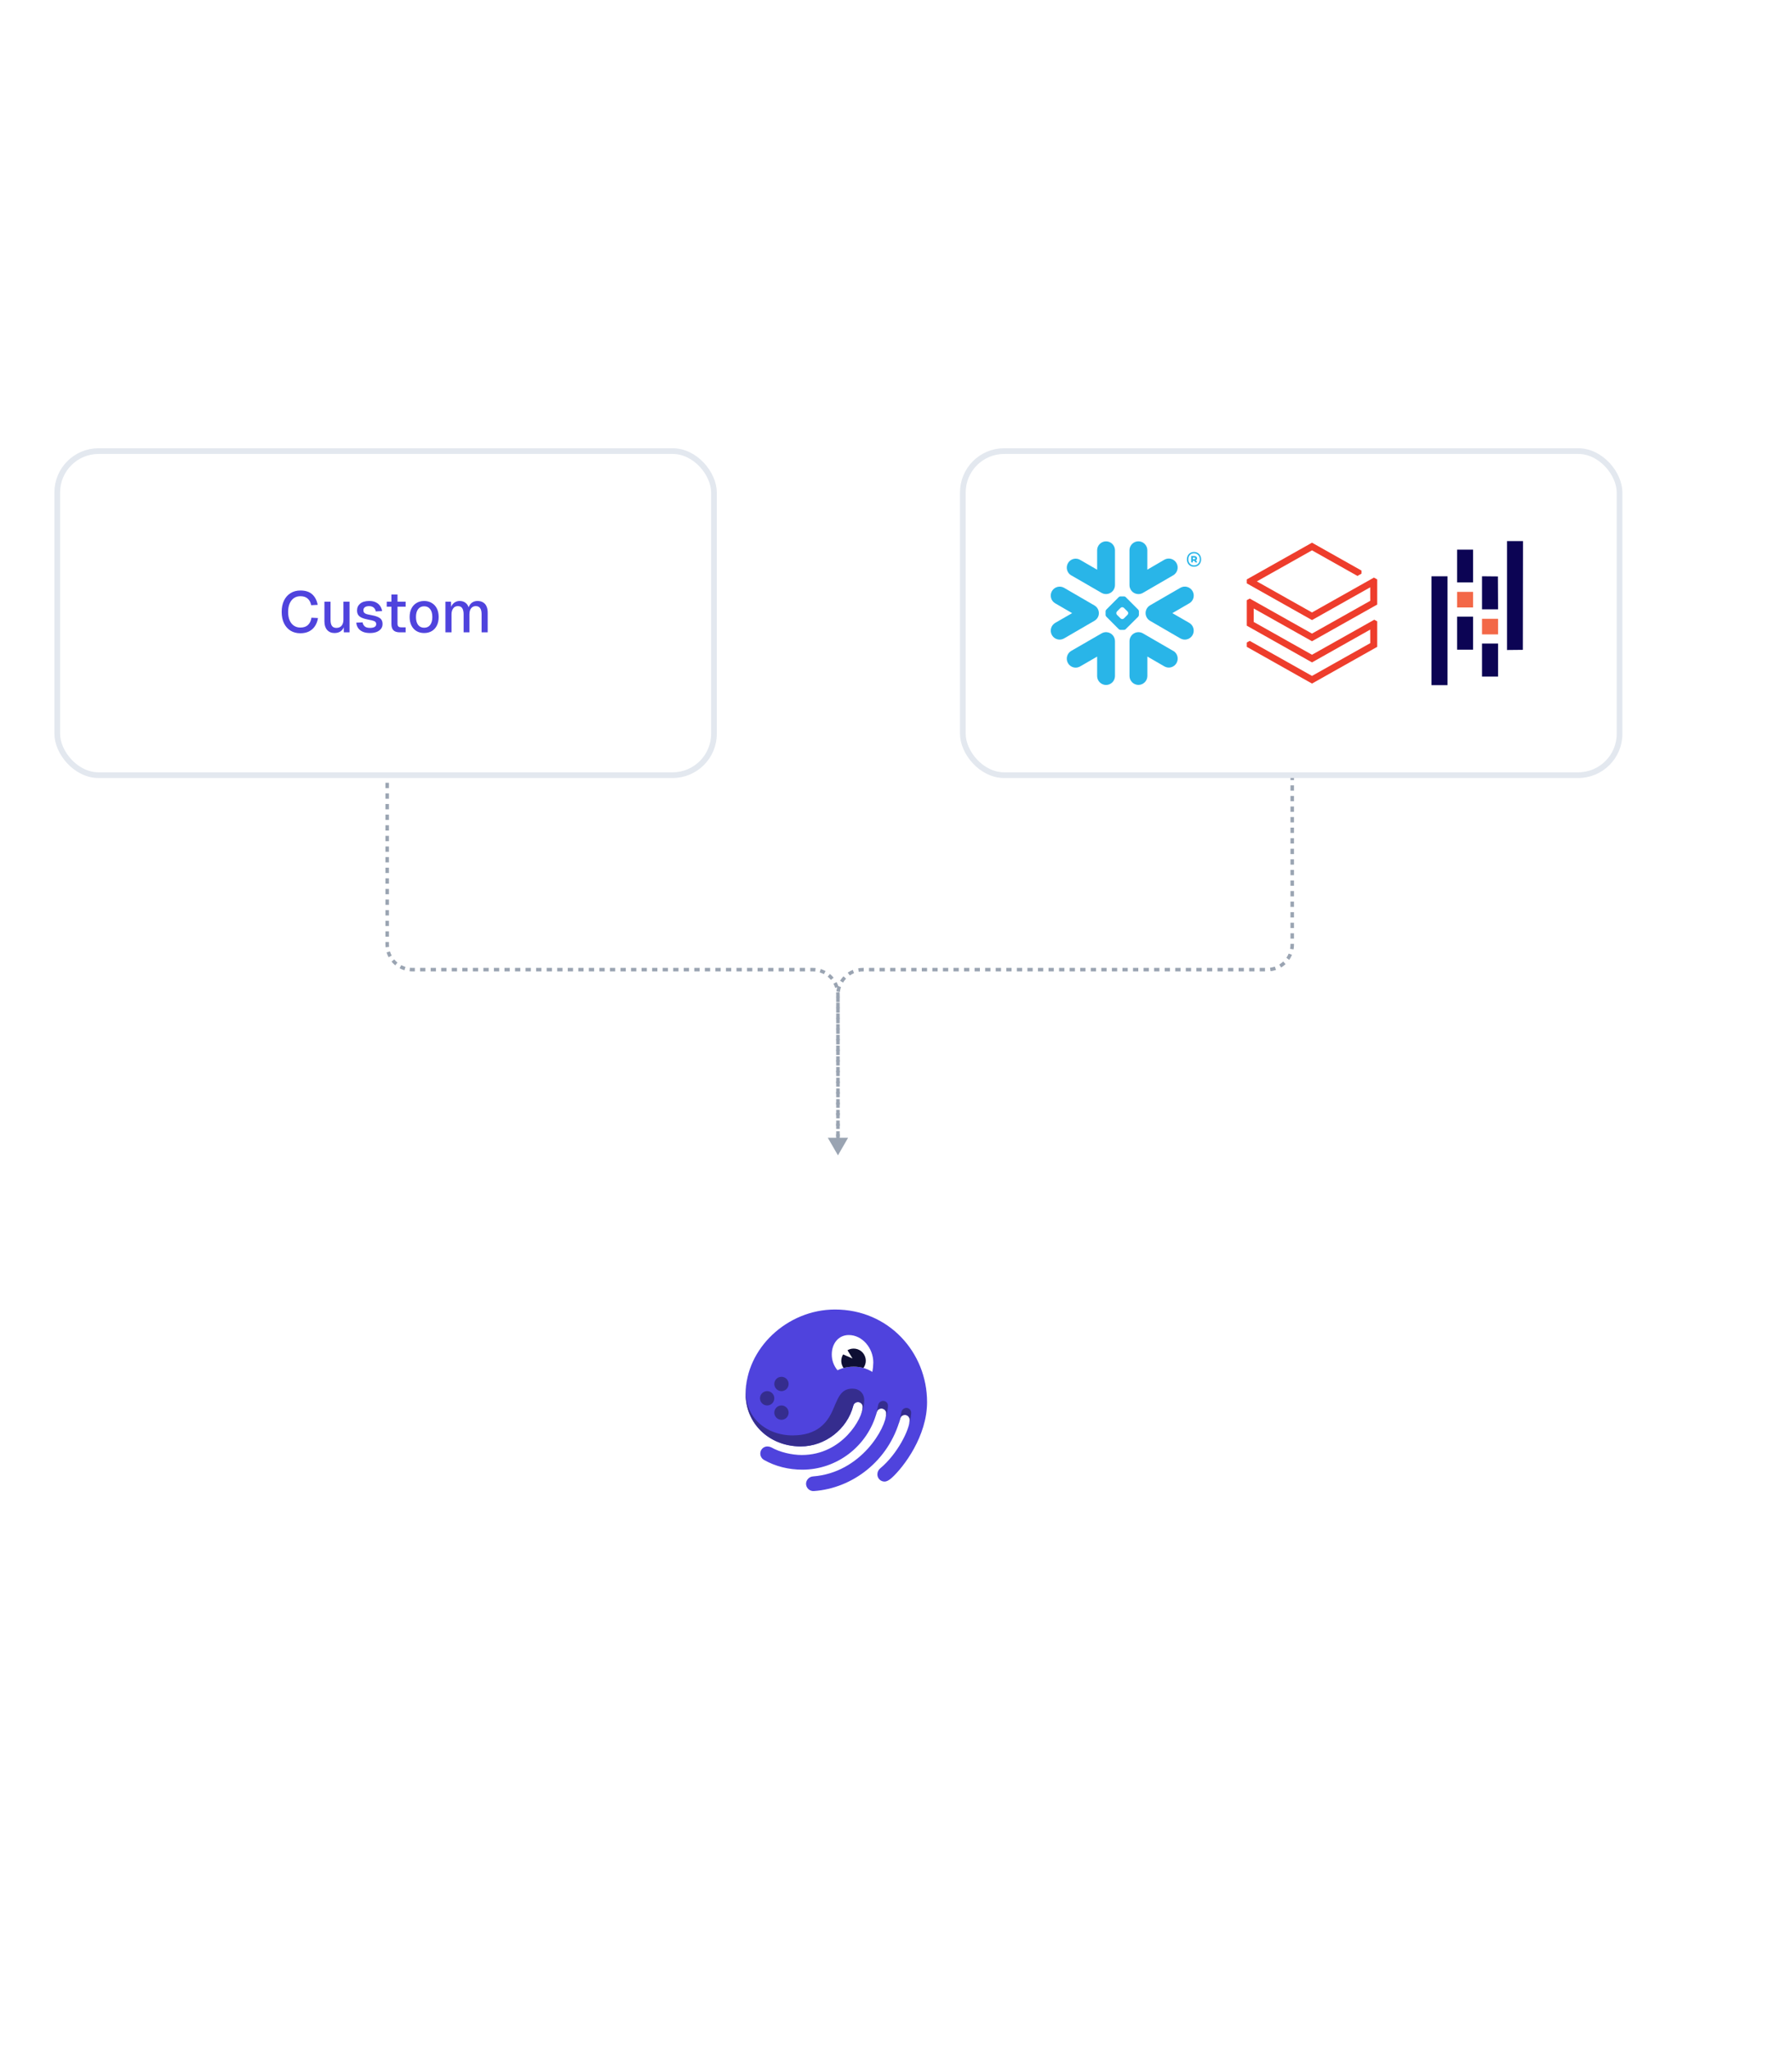 <svg width="560" height="640" viewBox="0 0 560 640" fill="none" xmlns="http://www.w3.org/2000/svg">
<path d="M403.82 242L403.82 295.037C403.82 299.353 400.322 302.852 396.006 302.852L269.674 302.852C265.358 302.852 261.859 306.35 261.859 310.666L261.859 360.851" stroke="#9AA4B2" stroke-width="1.1" stroke-dasharray="1.65 1.65"/>
<path d="M261.86 360.851L265.036 355.349L258.683 355.349L261.86 360.851ZM262.41 358.342L262.41 356.669L261.309 356.669L261.309 358.342L262.41 358.342ZM262.41 354.996L262.41 353.323L261.309 353.323L261.309 354.996L262.41 354.996ZM262.41 351.651L262.41 349.978L261.309 349.978L261.309 351.651L262.41 351.651ZM262.41 348.305L262.41 346.632L261.309 346.632L261.309 348.305L262.41 348.305ZM262.41 344.959L262.41 343.286L261.309 343.286L261.309 344.959L262.41 344.959ZM262.41 341.614L262.41 339.941L261.309 339.941L261.309 341.614L262.41 341.614ZM262.41 338.268L262.41 336.595L261.309 336.595L261.309 338.268L262.41 338.268ZM262.41 334.922L262.41 333.249L261.309 333.249L261.309 334.922L262.41 334.922ZM262.41 331.577L262.41 329.904L261.309 329.904L261.309 331.577L262.41 331.577ZM262.41 328.231L262.41 326.558L261.309 326.558L261.309 328.231L262.41 328.231ZM262.41 324.885L262.41 323.212L261.309 323.212L261.309 324.885L262.41 324.885ZM262.41 321.54L262.41 319.867L261.309 319.867L261.309 321.54L262.41 321.54ZM262.41 318.194L262.41 316.521L261.309 316.521L261.309 318.194L262.41 318.194ZM262.41 314.848L262.41 313.175L261.309 313.175L261.309 314.848L262.41 314.848ZM262.41 311.503L262.41 310.666L261.309 310.666L261.309 311.503L262.41 311.503ZM262.41 310.666C262.41 310.39 262.396 310.116 262.37 309.847L261.275 309.953C261.298 310.188 261.309 310.425 261.309 310.666L262.41 310.666ZM262.052 308.237C261.891 307.708 261.68 307.201 261.423 306.722L260.453 307.242C260.676 307.657 260.859 308.097 260.998 308.556L262.052 308.237ZM260.511 305.359C260.163 304.936 259.775 304.548 259.352 304.2L258.653 305.05C259.021 305.353 259.359 305.69 259.661 306.058L260.511 305.359ZM257.989 303.288C257.51 303.031 257.003 302.82 256.474 302.66L256.155 303.713C256.614 303.852 257.054 304.035 257.47 304.258L257.989 303.288ZM254.865 302.341C254.595 302.315 254.322 302.302 254.045 302.302L254.045 303.402C254.286 303.402 254.524 303.414 254.758 303.437L254.865 302.341ZM254.045 302.302L253.221 302.302L253.221 303.402L254.045 303.402L254.045 302.302ZM251.574 302.302L249.926 302.302L249.926 303.402L251.574 303.402L251.574 302.302ZM248.278 302.302L246.63 302.302L246.63 303.402L248.278 303.402L248.278 302.302ZM244.982 302.302L243.335 302.302L243.335 303.402L244.982 303.402L244.982 302.302ZM241.687 302.302L240.039 302.302L240.039 303.402L241.687 303.402L241.687 302.302ZM238.391 302.302L236.743 302.302L236.743 303.402L238.391 303.402L238.391 302.302ZM235.096 302.302L233.448 302.302L233.448 303.402L235.096 303.402L235.096 302.302ZM231.8 302.302L230.152 302.302L230.152 303.402L231.8 303.402L231.8 302.302ZM228.504 302.302L226.857 302.302L226.857 303.402L228.504 303.402L228.504 302.302ZM225.209 302.302L223.561 302.302L223.561 303.402L225.209 303.402L225.209 302.302ZM221.913 302.302L220.266 302.302L220.266 303.402L221.913 303.402L221.913 302.302ZM218.618 302.302L216.97 302.302L216.97 303.402L218.618 303.402L218.618 302.302ZM215.322 302.302L213.674 302.302L213.674 303.402L215.322 303.402L215.322 302.302ZM212.027 302.302L210.379 302.302L210.379 303.402L212.027 303.402L212.027 302.302ZM208.731 302.302L207.083 302.302L207.083 303.402L208.731 303.402L208.731 302.302ZM205.435 302.302L203.788 302.302L203.788 303.402L205.435 303.402L205.435 302.302ZM202.14 302.302L200.492 302.302L200.492 303.402L202.14 303.402L202.14 302.302ZM198.844 302.302L197.197 302.302L197.197 303.402L198.844 303.402L198.844 302.302ZM195.549 302.302L193.901 302.302L193.901 303.402L195.549 303.402L195.549 302.302ZM192.253 302.302L190.605 302.302L190.605 303.402L192.253 303.402L192.253 302.302ZM188.958 302.302L187.31 302.302L187.31 303.402L188.958 303.402L188.958 302.302ZM185.662 302.302L184.014 302.302L184.014 303.402L185.662 303.402L185.662 302.302ZM182.366 302.302L180.719 302.302L180.719 303.402L182.366 303.402L182.366 302.302ZM179.071 302.302L177.423 302.302L177.423 303.402L179.071 303.402L179.071 302.302ZM175.775 302.302L174.127 302.302L174.127 303.402L175.775 303.402L175.775 302.302ZM172.48 302.302L170.832 302.302L170.832 303.402L172.48 303.402L172.48 302.302ZM169.184 302.302L167.536 302.302L167.536 303.402L169.184 303.402L169.184 302.302ZM165.889 302.302L164.241 302.302L164.241 303.402L165.889 303.402L165.889 302.302ZM162.593 302.302L160.945 302.302L160.945 303.402L162.593 303.402L162.593 302.302ZM159.297 302.302L157.65 302.302L157.65 303.402L159.297 303.402L159.297 302.302ZM156.002 302.302L154.354 302.302L154.354 303.402L156.002 303.402L156.002 302.302ZM152.706 302.302L151.058 302.302L151.058 303.402L152.706 303.402L152.706 302.302ZM149.411 302.302L147.763 302.302L147.763 303.402L149.411 303.402L149.411 302.302ZM146.115 302.302L144.467 302.302L144.467 303.402L146.115 303.402L146.115 302.302ZM142.819 302.302L141.172 302.302L141.172 303.402L142.819 303.402L142.819 302.302ZM139.524 302.302L137.876 302.302L137.876 303.402L139.524 303.402L139.524 302.302ZM136.228 302.302L134.581 302.302L134.581 303.402L136.228 303.402L136.228 302.302ZM132.933 302.302L131.285 302.302L131.285 303.402L132.933 303.402L132.933 302.302ZM129.637 302.302L128.813 302.302L128.813 303.402L129.637 303.402L129.637 302.302ZM128.813 302.302C128.573 302.302 128.335 302.29 128.1 302.267L127.994 303.362C128.264 303.389 128.537 303.402 128.813 303.402L128.813 302.302ZM126.704 301.991C126.245 301.852 125.805 301.668 125.389 301.445L124.869 302.415C125.348 302.672 125.855 302.883 126.385 303.044L126.704 301.991ZM124.205 300.653C123.837 300.351 123.5 300.013 123.198 299.646L122.347 300.344C122.695 300.767 123.083 301.156 123.507 301.503L124.205 300.653ZM122.405 298.462C122.183 298.046 121.999 297.606 121.86 297.147L120.807 297.466C120.967 297.995 121.179 298.502 121.435 298.982L122.405 298.462ZM121.584 295.75C121.561 295.516 121.549 295.278 121.549 295.037L120.449 295.037C120.449 295.314 120.462 295.587 120.488 295.857L121.584 295.75ZM121.549 295.037L121.549 294.209L120.449 294.209L120.449 295.037L121.549 295.037ZM121.549 292.551L121.549 290.894L120.449 290.894L120.449 292.551L121.549 292.551ZM121.549 289.236L121.549 287.579L120.449 287.579L120.449 289.236L121.549 289.236ZM121.549 285.922L121.549 284.264L120.449 284.264L120.449 285.922L121.549 285.922ZM121.549 282.607L121.549 280.949L120.449 280.949L120.449 282.607L121.549 282.607ZM121.549 279.292L121.549 277.635L120.449 277.635L120.449 279.292L121.549 279.292ZM121.549 275.977L121.549 274.32L120.449 274.32L120.449 275.977L121.549 275.977ZM121.549 272.662L121.549 271.005L120.449 271.005L120.449 272.662L121.549 272.662ZM121.549 269.347L121.549 267.69L120.449 267.69L120.449 269.347L121.549 269.347ZM121.549 266.033L121.549 264.375L120.449 264.375L120.449 266.033L121.549 266.033ZM121.549 262.718L121.549 261.06L120.449 261.06L120.449 262.718L121.549 262.718ZM121.549 259.403L121.549 257.746L120.449 257.746L120.449 259.403L121.549 259.403ZM121.549 256.088L121.549 254.431L120.449 254.431L120.449 256.088L121.549 256.088ZM121.549 252.773L121.549 251.116L120.449 251.116L120.449 252.773L121.549 252.773ZM121.549 249.458L121.549 247.801L120.449 247.801L120.449 249.458L121.549 249.458ZM121.549 246.144L121.549 244.486L120.449 244.486L120.449 246.144L121.549 246.144ZM121.549 242.829L121.549 242L120.449 242L120.449 242.829L121.549 242.829Z" fill="#9AA4B2"/>
<g filter="url(#filter0_dd_2264_146808)">
<rect x="201" y="361" width="121.597" height="121.597" rx="60.798" fill="white" shape-rendering="crispEdges"/>
<path d="M251.886 447.412C251.886 447.728 251.953 448.042 252.08 448.332C252.208 448.622 252.393 448.883 252.626 449.098C252.858 449.313 253.133 449.477 253.432 449.582C253.731 449.686 254.048 449.727 254.364 449.703C266.369 448.844 277.706 440.349 281.326 427.079C281.516 426.317 282.089 425.934 282.851 425.934C283.243 425.95 283.612 426.119 283.879 426.405C284.146 426.691 284.289 427.071 284.279 427.462C284.279 430.421 280.476 438.153 275.037 442.64C274.76 442.873 274.539 443.166 274.391 443.497C274.242 443.827 274.17 444.187 274.181 444.549C274.186 444.844 274.249 445.134 274.368 445.404C274.486 445.674 274.656 445.918 274.868 446.122C275.08 446.326 275.331 446.486 275.605 446.593C275.88 446.7 276.172 446.751 276.467 446.745C276.943 446.745 277.706 446.458 278.659 445.599C282.462 442.161 289.71 432.52 289.71 421.923C289.71 406.387 277.699 393 260.937 393C245.98 393 233.022 405.219 233.022 419.348C233.022 428.702 240.454 435.765 250.266 435.765C257.794 435.765 264.749 430.421 266.655 423.069C266.845 422.306 267.415 421.923 268.178 421.923C268.57 421.939 268.939 422.108 269.206 422.394C269.474 422.68 269.618 423.06 269.608 423.452C269.608 426.793 263.319 438.446 250.552 438.446C247.503 438.446 243.693 437.587 241.025 436.058C240.667 435.885 240.278 435.788 239.881 435.772C239.578 435.76 239.275 435.812 238.992 435.923C238.709 436.034 238.452 436.202 238.237 436.417C238.022 436.633 237.855 436.89 237.744 437.173C237.634 437.457 237.583 437.76 237.595 438.063C237.607 438.453 237.719 438.833 237.919 439.166C238.119 439.501 238.401 439.778 238.738 439.973C242.264 441.987 246.456 443.027 250.742 443.027C261.413 443.027 271.131 435.772 273.99 425.081C274.181 424.318 274.753 423.935 275.514 423.935C275.905 423.951 276.274 424.12 276.542 424.406C276.809 424.692 276.954 425.072 276.943 425.464C276.943 429.855 269.131 443.983 254.078 445.129C253.495 445.172 252.95 445.429 252.545 445.85C252.14 446.272 251.905 446.828 251.886 447.412Z" fill="#4F43DD"/>
<path d="M266.799 410.852C268.853 410.837 270.87 411.405 272.615 412.49C272.792 411.525 272.889 410.546 272.906 409.565C272.906 405.033 269.452 400.974 265.246 400.974C261.976 400.974 259.931 403.684 259.931 407.032C259.915 408.84 260.551 410.594 261.721 411.973C263.306 411.217 265.043 410.834 266.799 410.852Z" fill="white"/>
<path d="M276.655 427.27C277.239 425.274 277.496 423.889 277.496 422.989C277.479 422.601 277.312 422.234 277.032 421.965C276.751 421.695 276.378 421.545 275.989 421.543C275.627 421.55 275.277 421.678 274.996 421.906C274.714 422.134 274.517 422.45 274.436 422.803C274.277 423.459 273.937 425.236 273.602 426.364C273.74 425.941 273.867 425.513 273.982 425.077C274.172 424.312 274.745 423.931 275.505 423.931C275.897 423.946 276.266 424.115 276.533 424.401C276.801 424.686 276.945 425.066 276.935 425.457C276.917 426.073 276.818 426.683 276.642 427.272L276.655 427.27Z" fill="#352D8E"/>
<path d="M284.752 425.184C284.734 424.796 284.568 424.43 284.287 424.161C284.008 423.892 283.635 423.741 283.247 423.739C282.885 423.746 282.536 423.874 282.255 424.102C281.974 424.33 281.778 424.646 281.696 424.998C281.535 425.67 281.189 427.474 280.849 428.599H280.864C281.03 428.098 281.184 427.59 281.312 427.073C281.502 426.308 282.074 425.927 282.837 425.927C283.228 425.942 283.597 426.111 283.864 426.397C284.132 426.683 284.275 427.062 284.265 427.454C284.254 427.929 284.188 428.401 284.07 428.861C284.544 427.196 284.752 425.992 284.752 425.184Z" fill="#352D8E"/>
<path d="M266.801 410.852C267.822 410.85 268.838 410.986 269.823 411.257C270.34 410.552 270.598 409.69 270.554 408.817C270.51 407.943 270.167 407.112 269.583 406.462C268.998 405.812 268.207 405.383 267.343 405.248C266.48 405.113 265.596 405.28 264.841 405.72L266.407 408.298L263.474 407.029C263.077 407.671 262.878 408.415 262.901 409.169C262.925 409.923 263.171 410.653 263.608 411.268C264.649 410.988 265.723 410.848 266.801 410.852Z" fill="#0E0F34"/>
<path d="M244.208 427.445C245.443 427.445 246.445 426.443 246.445 425.207C246.445 423.971 245.443 422.969 244.208 422.969C242.972 422.969 241.971 423.971 241.971 425.207C241.971 426.443 242.972 427.445 244.208 427.445Z" fill="#352D8E"/>
<path d="M244.208 418.493C245.443 418.493 246.445 417.491 246.445 416.255C246.445 415.019 245.443 414.017 244.208 414.017C242.972 414.017 241.971 415.019 241.971 416.255C241.971 417.491 242.972 418.493 244.208 418.493Z" fill="#352D8E"/>
<path d="M239.734 422.969C240.97 422.969 241.971 421.967 241.971 420.73C241.971 419.495 240.97 418.492 239.734 418.492C238.499 418.492 237.497 419.495 237.497 420.73C237.497 421.967 238.499 422.969 239.734 422.969Z" fill="#352D8E"/>
<path d="M249.801 435.761H250.248C257.776 435.761 264.731 430.417 266.637 423.065C266.827 422.302 267.398 421.919 268.16 421.919C268.551 421.935 268.921 422.104 269.188 422.39C269.456 422.676 269.6 423.056 269.59 423.447C269.556 424.229 269.379 424.997 269.069 425.715C269.123 425.631 269.17 425.544 269.21 425.453C269.776 424.158 270.068 422.761 270.069 421.348C270.069 419.153 268.543 417.72 266.353 417.72C262.534 417.72 261.769 421.055 260.158 424.62C258.487 428.322 255.418 432.325 247.677 432.325C239.635 432.325 231.371 426.692 233.387 415.238C233.412 415.095 233.432 414.968 233.447 414.849C233.152 416.329 233.002 417.834 233 419.343C233.022 428.563 240.224 435.546 249.801 435.761Z" fill="#352D8E"/>
</g>
<rect x="17.892" y="140.891" width="205.217" height="101.217" rx="12.913" fill="white"/>
<rect x="17.892" y="140.891" width="205.217" height="101.217" rx="12.913" stroke="#E3E8EF" stroke-width="1.783"/>
<path d="M93.856 197.788C92.704 197.788 91.69 197.524 90.814 196.996C89.938 196.456 89.254 195.688 88.762 194.692C88.27 193.696 88.024 192.508 88.024 191.128C88.024 189.76 88.264 188.578 88.744 187.582C89.236 186.574 89.92 185.8 90.796 185.26C91.672 184.708 92.698 184.432 93.874 184.432C95.458 184.432 96.688 184.828 97.564 185.62C98.44 186.412 99.01 187.51 99.274 188.914L97.24 189.022C97.072 188.146 96.712 187.462 96.16 186.97C95.608 186.466 94.846 186.214 93.874 186.214C93.094 186.214 92.416 186.412 91.84 186.808C91.276 187.204 90.832 187.768 90.508 188.5C90.196 189.232 90.04 190.108 90.04 191.128C90.04 192.148 90.196 193.024 90.508 193.756C90.832 194.488 91.282 195.046 91.858 195.43C92.434 195.814 93.1 196.006 93.856 196.006C94.888 196.006 95.686 195.736 96.25 195.196C96.826 194.644 97.186 193.888 97.33 192.928L99.364 193.036C99.208 194.008 98.896 194.848 98.428 195.556C97.96 196.264 97.342 196.816 96.574 197.212C95.806 197.596 94.9 197.788 93.856 197.788ZM104.533 197.716C103.573 197.716 102.805 197.398 102.229 196.762C101.665 196.114 101.383 195.22 101.383 194.08V187.924H103.291V193.594C103.291 194.458 103.441 195.094 103.741 195.502C104.041 195.91 104.497 196.114 105.109 196.114C105.805 196.114 106.345 195.892 106.729 195.448C107.125 194.992 107.323 194.356 107.323 193.54V187.924H109.231V197.5H107.449L107.413 194.998L107.683 195.106C107.515 195.946 107.161 196.594 106.621 197.05C106.081 197.494 105.385 197.716 104.533 197.716ZM115.624 197.716C114.724 197.716 113.962 197.578 113.338 197.302C112.726 197.026 112.252 196.648 111.916 196.168C111.58 195.676 111.388 195.112 111.34 194.476L113.302 194.386C113.398 194.914 113.626 195.334 113.986 195.646C114.346 195.958 114.892 196.114 115.624 196.114C116.224 196.114 116.698 196.018 117.046 195.826C117.394 195.634 117.568 195.328 117.568 194.908C117.568 194.68 117.508 194.488 117.388 194.332C117.28 194.164 117.064 194.026 116.74 193.918C116.416 193.798 115.936 193.684 115.3 193.576C114.352 193.396 113.608 193.186 113.068 192.946C112.528 192.706 112.144 192.4 111.916 192.028C111.688 191.656 111.574 191.206 111.574 190.678C111.574 189.802 111.898 189.088 112.546 188.536C113.206 187.984 114.154 187.708 115.39 187.708C116.218 187.708 116.914 187.852 117.478 188.14C118.042 188.416 118.48 188.794 118.792 189.274C119.116 189.742 119.32 190.27 119.404 190.858L117.442 190.966C117.382 190.63 117.262 190.342 117.082 190.102C116.914 189.85 116.686 189.658 116.398 189.526C116.11 189.382 115.768 189.31 115.372 189.31C114.76 189.31 114.304 189.43 114.004 189.67C113.704 189.91 113.554 190.222 113.554 190.606C113.554 190.894 113.62 191.128 113.752 191.308C113.896 191.488 114.124 191.638 114.436 191.758C114.748 191.866 115.162 191.962 115.678 192.046C116.674 192.214 117.454 192.424 118.018 192.676C118.582 192.916 118.978 193.216 119.206 193.576C119.434 193.936 119.548 194.374 119.548 194.89C119.548 195.49 119.38 196 119.044 196.42C118.708 196.84 118.246 197.164 117.658 197.392C117.07 197.608 116.392 197.716 115.624 197.716ZM124.979 197.5C124.067 197.5 123.395 197.29 122.963 196.87C122.531 196.45 122.315 195.796 122.315 194.908V185.674H124.223V194.764C124.223 195.208 124.319 195.514 124.511 195.682C124.703 195.85 124.997 195.934 125.393 195.934H126.761V197.5H124.979ZM120.857 189.49V187.924H126.761V189.49H120.857ZM132.548 197.716C131.636 197.716 130.838 197.512 130.154 197.104C129.47 196.696 128.942 196.114 128.57 195.358C128.198 194.602 128.012 193.72 128.012 192.712C128.012 191.692 128.198 190.81 128.57 190.066C128.942 189.322 129.47 188.746 130.154 188.338C130.838 187.918 131.636 187.708 132.548 187.708C133.46 187.708 134.258 187.918 134.942 188.338C135.626 188.746 136.154 189.322 136.526 190.066C136.898 190.81 137.084 191.692 137.084 192.712C137.084 193.72 136.898 194.602 136.526 195.358C136.154 196.114 135.626 196.696 134.942 197.104C134.258 197.512 133.46 197.716 132.548 197.716ZM132.548 196.06C133.364 196.06 133.994 195.766 134.438 195.178C134.882 194.578 135.104 193.756 135.104 192.712C135.104 191.668 134.882 190.852 134.438 190.264C133.994 189.664 133.364 189.364 132.548 189.364C131.744 189.364 131.114 189.664 130.658 190.264C130.214 190.852 129.992 191.668 129.992 192.712C129.992 193.756 130.214 194.578 130.658 195.178C131.114 195.766 131.744 196.06 132.548 196.06ZM139.193 197.5V187.924H140.939L140.993 190.3L140.777 190.228C140.885 189.7 141.071 189.25 141.335 188.878C141.611 188.506 141.947 188.218 142.343 188.014C142.739 187.81 143.171 187.708 143.639 187.708C144.455 187.708 145.121 187.942 145.637 188.41C146.153 188.866 146.477 189.496 146.609 190.3H146.303C146.411 189.736 146.591 189.268 146.843 188.896C147.107 188.512 147.443 188.218 147.851 188.014C148.259 187.81 148.721 187.708 149.237 187.708C149.909 187.708 150.479 187.852 150.947 188.14C151.427 188.416 151.787 188.824 152.027 189.364C152.279 189.904 152.405 190.564 152.405 191.344V197.5H150.497V191.812C150.497 190.984 150.347 190.36 150.047 189.94C149.747 189.52 149.291 189.31 148.679 189.31C148.283 189.31 147.935 189.412 147.635 189.616C147.335 189.82 147.101 190.114 146.933 190.498C146.777 190.882 146.699 191.344 146.699 191.884V197.5H144.881V191.884C144.881 191.068 144.743 190.438 144.467 189.994C144.203 189.538 143.747 189.31 143.099 189.31C142.691 189.31 142.337 189.412 142.037 189.616C141.749 189.82 141.521 190.12 141.353 190.516C141.185 190.9 141.101 191.356 141.101 191.884V197.5H139.193Z" fill="#4F43DD"/>
<rect x="300.891" y="140.891" width="205.217" height="101.217" rx="12.913" fill="white"/>
<rect x="300.891" y="140.891" width="205.217" height="101.217" rx="12.913" stroke="#E3E8EF" stroke-width="1.783"/>
<g clip-path="url(#clip0_2264_146808)">
<path fill-rule="evenodd" clip-rule="evenodd" d="M371.647 188.434L366.358 191.503L371.647 194.546C371.963 194.73 372.241 194.975 372.463 195.267C372.685 195.559 372.848 195.892 372.942 196.248C373.037 196.603 373.061 196.974 373.013 197.338C372.965 197.703 372.846 198.055 372.664 198.373C372.481 198.692 372.237 198.971 371.948 199.195C371.658 199.418 371.327 199.582 370.974 199.677C370.621 199.772 370.253 199.797 369.891 199.748C369.529 199.7 369.179 199.581 368.863 199.397L359.387 193.899C358.952 193.646 358.594 193.28 358.349 192.839C358.104 192.398 357.982 191.898 357.996 191.393C358.004 191.174 358.037 190.957 358.096 190.746C358.29 190.04 358.751 189.437 359.38 189.068L368.857 183.59C369.174 183.405 369.525 183.285 369.889 183.237C370.253 183.189 370.622 183.214 370.977 183.309C371.331 183.405 371.663 183.57 371.954 183.796C372.245 184.021 372.489 184.302 372.672 184.622C372.855 184.939 372.975 185.29 373.023 185.655C373.071 186.019 373.046 186.389 372.951 186.744C372.856 187.098 372.691 187.431 372.467 187.721C372.244 188.011 371.965 188.254 371.647 188.434ZM366.641 203.309L357.168 197.822C356.744 197.577 356.264 197.448 355.775 197.448C355.286 197.447 354.806 197.576 354.382 197.821C353.958 198.065 353.605 198.417 353.358 198.842C353.111 199.266 352.978 199.748 352.974 200.241V211.203C352.998 211.931 353.303 212.621 353.823 213.128C354.344 213.634 355.039 213.918 355.763 213.918C356.486 213.918 357.182 213.634 357.702 213.128C358.223 212.621 358.527 211.931 358.552 211.203V205.059L363.853 208.128C364.17 208.312 364.519 208.432 364.881 208.48C365.243 208.528 365.612 208.504 365.965 208.41C366.318 208.315 366.649 208.151 366.939 207.927C367.229 207.703 367.473 207.424 367.656 207.106C367.839 206.787 367.958 206.436 368.006 206.071C368.054 205.706 368.03 205.335 367.936 204.98C367.841 204.624 367.679 204.291 367.456 203.999C367.234 203.707 366.957 203.461 366.641 203.277V203.309ZM355.723 192.586L351.773 196.515C351.638 196.642 351.462 196.716 351.278 196.726H350.119C349.935 196.714 349.761 196.64 349.624 196.515L345.697 192.573C345.574 192.438 345.502 192.265 345.491 192.082V190.918C345.502 190.734 345.575 190.56 345.697 190.423L349.624 186.481C349.761 186.357 349.935 186.284 350.119 186.274H351.278C351.462 186.283 351.637 186.356 351.773 186.481L355.71 190.423C355.831 190.56 355.903 190.735 355.912 190.918V192.082C355.903 192.264 355.832 192.438 355.71 192.573L355.723 192.586ZM352.576 191.493C352.56 191.305 352.482 191.127 352.354 190.989L351.214 189.854C351.077 189.73 350.903 189.657 350.719 189.647H350.678C350.495 189.657 350.321 189.73 350.186 189.854L349.046 190.989C348.924 191.128 348.853 191.305 348.844 191.49V191.532C348.852 191.715 348.924 191.889 349.046 192.024L350.193 193.156C350.328 193.279 350.502 193.352 350.684 193.362H350.726C350.909 193.352 351.084 193.279 351.22 193.156L352.36 192.014C352.484 191.879 352.557 191.706 352.569 191.523L352.576 191.493ZM334.756 179.697L344.233 185.168C344.657 185.413 345.138 185.542 345.627 185.542C346.116 185.542 346.596 185.413 347.02 185.168C347.445 184.923 347.798 184.571 348.045 184.146C348.292 183.721 348.425 183.239 348.43 182.746V171.794C348.405 171.065 348.101 170.375 347.58 169.869C347.06 169.362 346.365 169.079 345.641 169.079C344.917 169.079 344.222 169.362 343.701 169.869C343.181 170.375 342.876 171.065 342.852 171.794V177.938L337.544 174.866C337.227 174.682 336.878 174.562 336.516 174.513C336.154 174.465 335.785 174.489 335.432 174.584C335.079 174.679 334.748 174.843 334.458 175.066C334.168 175.29 333.925 175.569 333.741 175.888C333.558 176.206 333.44 176.558 333.391 176.923C333.343 177.287 333.367 177.658 333.461 178.014C333.556 178.369 333.718 178.703 333.941 178.995C334.163 179.287 334.44 179.532 334.756 179.716V179.697ZM355.552 185.543C356.112 185.588 356.672 185.461 357.158 185.178L366.631 179.681C366.947 179.496 367.225 179.251 367.447 178.959C367.669 178.667 367.832 178.334 367.926 177.978C368.02 177.623 368.044 177.252 367.996 176.887C367.948 176.522 367.829 176.171 367.646 175.852C367.463 175.534 367.219 175.255 366.929 175.031C366.639 174.807 366.308 174.643 365.955 174.548C365.242 174.357 364.483 174.458 363.844 174.83L358.542 177.928V171.784C358.517 171.056 358.213 170.365 357.693 169.859C357.172 169.352 356.477 169.069 355.753 169.069C355.029 169.069 354.334 169.352 353.814 169.859C353.293 170.365 352.989 171.056 352.964 171.784V182.746C352.963 183.456 353.23 184.14 353.71 184.659C354.191 185.178 354.849 185.494 355.552 185.543ZM345.851 197.456C345.291 197.411 344.731 197.538 344.246 197.822L334.756 203.296C334.117 203.669 333.652 204.281 333.461 204.999C333.271 205.717 333.372 206.482 333.741 207.125C334.111 207.768 334.719 208.237 335.432 208.429C336.145 208.621 336.905 208.519 337.544 208.147L342.852 205.078V211.222C342.876 211.951 343.181 212.641 343.701 213.147C344.222 213.654 344.917 213.937 345.641 213.937C346.365 213.937 347.06 213.654 347.58 213.147C348.101 212.641 348.405 211.951 348.43 211.222V200.241C348.428 199.534 348.162 198.855 347.683 198.339C347.205 197.822 346.551 197.507 345.851 197.456ZM343.282 192.324C343.465 191.719 343.438 191.068 343.204 190.48C342.97 189.893 342.545 189.402 341.998 189.091L332.531 183.597C331.891 183.228 331.133 183.129 330.422 183.321C329.71 183.513 329.102 183.981 328.732 184.622C328.548 184.939 328.429 185.29 328.381 185.654C328.333 186.018 328.358 186.388 328.453 186.743C328.548 187.097 328.711 187.429 328.935 187.72C329.158 188.01 329.436 188.253 329.753 188.434L335.042 191.503L329.753 194.546C329.437 194.73 329.16 194.974 328.937 195.266C328.715 195.557 328.552 195.89 328.457 196.245C328.362 196.6 328.338 196.971 328.385 197.335C328.433 197.7 328.551 198.051 328.734 198.37C328.916 198.688 329.159 198.968 329.448 199.192C329.738 199.415 330.068 199.58 330.421 199.675C330.774 199.77 331.141 199.795 331.503 199.747C331.865 199.699 332.215 199.58 332.531 199.397L341.998 193.899C342.607 193.557 343.065 192.994 343.279 192.324H343.282ZM373.195 174.145H372.768V174.672H373.192C373.388 174.672 373.513 174.581 373.513 174.413C373.513 174.245 373.397 174.145 373.192 174.145H373.195ZM372.251 173.66H373.214C373.735 173.66 374.081 173.947 374.081 174.394C374.083 174.518 374.052 174.64 373.991 174.748C373.93 174.856 373.841 174.946 373.735 175.008L374.11 175.551V175.661H373.568L373.192 175.144H372.768V175.661H372.248L372.251 173.66ZM374.916 174.701C374.932 174.456 374.897 174.211 374.813 173.98C374.73 173.75 374.6 173.539 374.431 173.362C374.263 173.185 374.06 173.045 373.835 172.951C373.61 172.857 373.368 172.811 373.124 172.816C372.061 172.816 371.355 173.588 371.355 174.701C371.355 175.762 372.061 176.583 373.124 176.583C373.368 176.589 373.61 176.544 373.836 176.45C374.061 176.357 374.265 176.217 374.433 176.04C374.602 175.863 374.733 175.652 374.816 175.422C374.9 175.191 374.935 174.946 374.919 174.701H374.916ZM375.359 174.701C375.359 175.959 374.524 177.01 373.112 177.01C371.699 177.01 370.899 175.949 370.899 174.701C370.899 173.453 371.724 172.392 373.112 172.392C374.499 172.392 375.356 173.44 375.356 174.701H375.359Z" fill="#29B5E8"/>
</g>
<g clip-path="url(#clip1_2264_146808)">
<path d="M428.21 187.65L410 197.89L390.54 186.95L389.62 187.46V195.42L410 206.89L428.2 196.64L428.21 200.87L410 211.11L390.55 200.17L389.62 200.68V202.03L410 213.5L430.38 202.03V194.07L429.46 193.56L410 204.5L391.79 194.26V190.05L410 200.28L430.38 188.82V180.97L429.35 180.4L410 191.29L392.76 181.59L410 171.89L424.2 179.88L425.47 179.17V178.21L410 169.5L389.62 180.97V182.2L410 193.67L428.2 183.43L428.21 187.65Z" fill="#EE3D2C"/>
</g>
<path fill-rule="evenodd" clip-rule="evenodd" d="M470.936 186.008V203.016L473.416 202.99L475.896 202.965L475.92 185.982L475.945 169H470.936V186.008ZM455.336 176.787V181.898H460.343V171.675H455.336V176.787ZM447.343 196.994V214H452.35V179.987H447.343V196.994ZM463.136 185.145V190.306H468.145L468.12 185.17L468.096 180.035L465.616 180.01L463.136 179.984V185.145ZM455.336 197.758V202.917H460.343V192.599H455.336V197.758ZM463.136 206.166V211.325H468.144V201.006H463.136V206.166Z" fill="#0C0454"/>
<path fill-rule="evenodd" clip-rule="evenodd" d="M455.336 187.296V189.732H460.344V184.86H455.336V187.296ZM463.136 195.704V198.14H468.144V193.268H463.136V195.704Z" fill="#F36848"/>
<defs>
<filter id="filter0_dd_2264_146808" x="189" y="361" width="145.597" height="145.597" filterUnits="userSpaceOnUse" color-interpolation-filters="sRGB">
<feFlood flood-opacity="0" result="BackgroundImageFix"/>
<feColorMatrix in="SourceAlpha" type="matrix" values="0 0 0 0 0 0 0 0 0 0 0 0 0 0 0 0 0 0 127 0" result="hardAlpha"/>
<feMorphology radius="2" operator="erode" in="SourceAlpha" result="effect1_dropShadow_2264_146808"/>
<feOffset dy="4"/>
<feGaussianBlur stdDeviation="3"/>
<feComposite in2="hardAlpha" operator="out"/>
<feColorMatrix type="matrix" values="0 0 0 0 0 0 0 0 0 0 0 0 0 0 0 0 0 0 0.03 0"/>
<feBlend mode="normal" in2="BackgroundImageFix" result="effect1_dropShadow_2264_146808"/>
<feColorMatrix in="SourceAlpha" type="matrix" values="0 0 0 0 0 0 0 0 0 0 0 0 0 0 0 0 0 0 127 0" result="hardAlpha"/>
<feMorphology radius="4" operator="erode" in="SourceAlpha" result="effect2_dropShadow_2264_146808"/>
<feOffset dy="12"/>
<feGaussianBlur stdDeviation="8"/>
<feComposite in2="hardAlpha" operator="out"/>
<feColorMatrix type="matrix" values="0 0 0 0 0 0 0 0 0 0 0 0 0 0 0 0 0 0 0.08 0"/>
<feBlend mode="normal" in2="effect1_dropShadow_2264_146808" result="effect2_dropShadow_2264_146808"/>
<feBlend mode="normal" in="SourceGraphic" in2="effect2_dropShadow_2264_146808" result="shape"/>
</filter>
<clipPath id="clip0_2264_146808">
<rect width="47" height="45" fill="white" transform="translate(328.356 169)"/>
</clipPath>
<clipPath id="clip1_2264_146808">
<rect width="40.76" height="44" fill="white" transform="translate(389.62 169.5)"/>
</clipPath>
</defs>
</svg>

